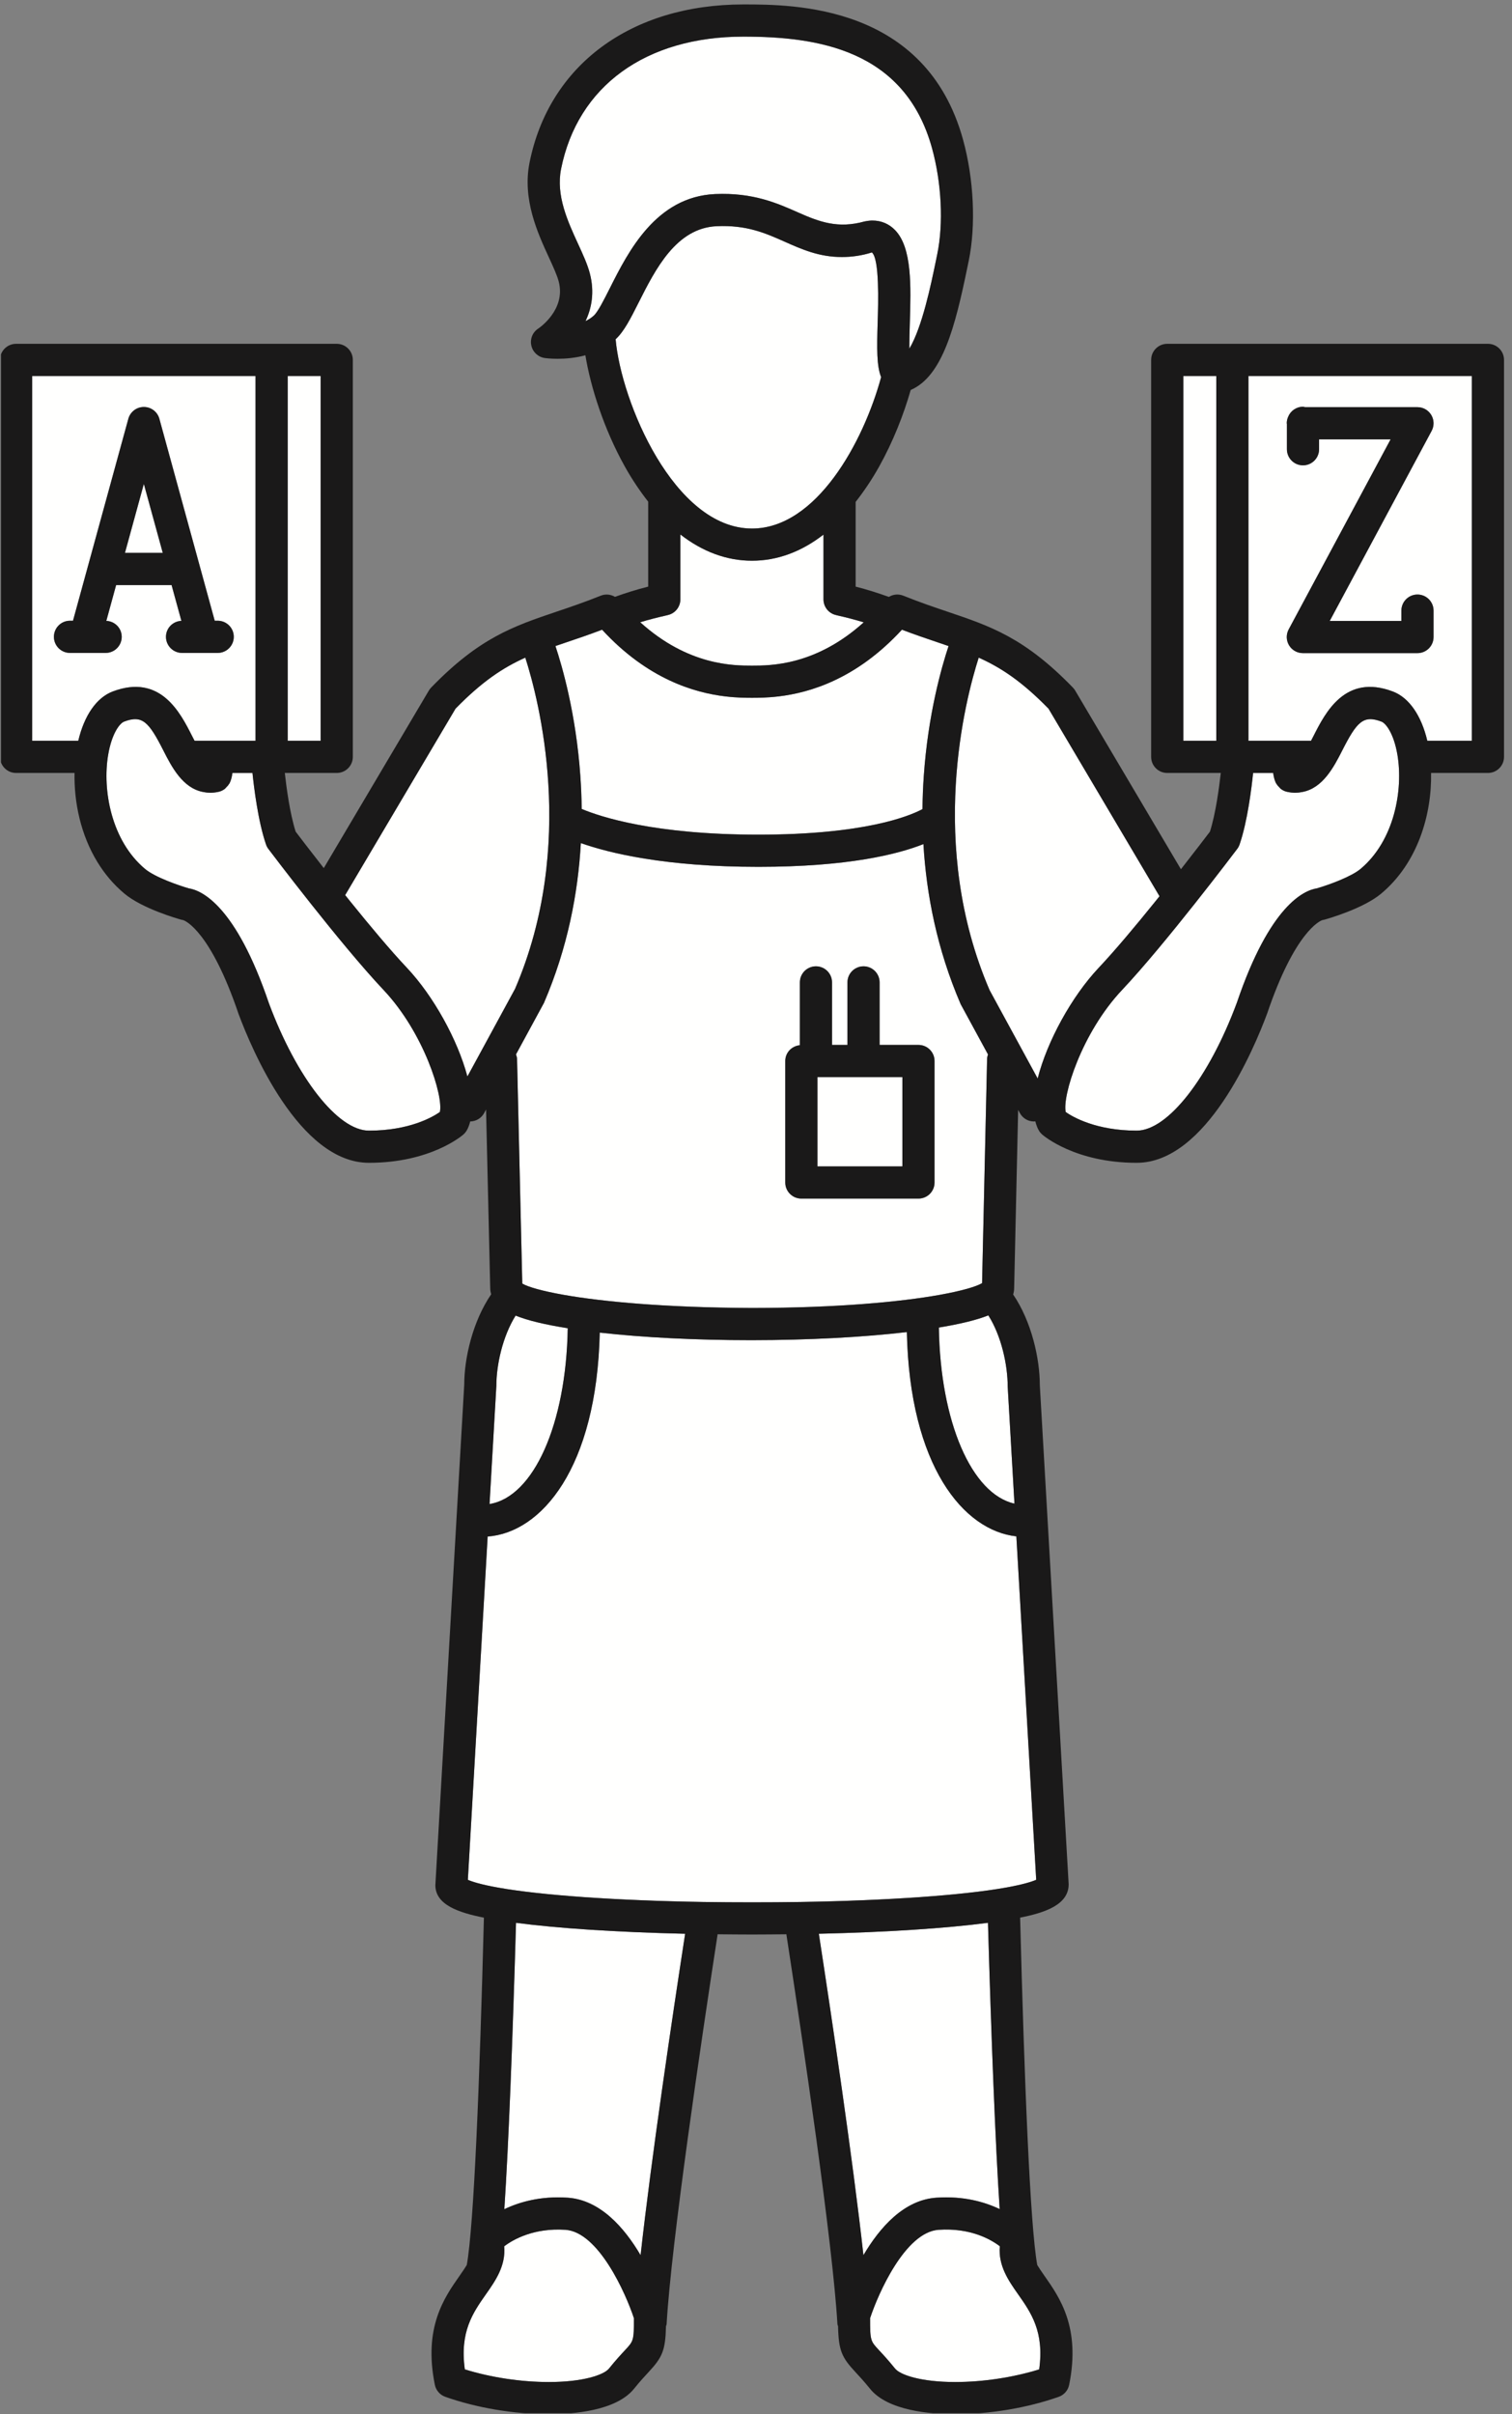 <?xml version="1.0" encoding="UTF-8"?>
<!DOCTYPE svg PUBLIC "-//W3C//DTD SVG 1.1//EN" "http://www.w3.org/Graphics/SVG/1.1/DTD/svg11.dtd">
<svg version="1.1" xmlns="http://www.w3.org/2000/svg" xmlns:xlink="http://www.w3.org/1999/xlink" x="0" y="0" width="94" height="150" viewBox="0, 0, 94, 150">
  <rect x="0" y="0" width="94" height="150" fill="#808080" stroke="none"/>
  <defs>
    <clipPath id="Clip_1">
      <path d="M0.06,0.276 L93.504,0.276 L93.504,149.94 L0.06,149.94 z"/>
    </clipPath>
  </defs>
  <g id="Layer_1">
    <path d="M50.819,66.922 L56.099,66.922 L56.099,72.471 L50.819,72.471 z" fill="#FFFFFE"/>
    <path d="M58.1,65.923 L58.1,73.471 C58.1,74.024 57.652,74.471 57.1,74.471 L49.819,74.471 C49.267,74.471 48.819,74.024 48.819,73.471 L48.819,65.923 C48.819,65.403 49.22,64.99 49.727,64.941 L49.727,61.039 C49.727,60.486 50.174,60.039 50.727,60.039 C51.279,60.039 51.727,60.486 51.727,61.039 L51.727,64.923 L52.685,64.923 L52.685,61.039 C52.685,60.486 53.132,60.039 53.685,60.039 C54.237,60.039 54.685,60.486 54.685,61.039 L54.685,64.923 L57.1,64.923 C57.652,64.923 58.1,65.37 58.1,65.923 z M47.149,53.859 C41.36,53.859 37.886,53.008 36.111,52.383 C35.937,55.477 35.296,58.878 33.818,62.311 L32.079,65.512 C32.11,65.604 32.143,65.696 32.145,65.797 L32.47,79.752 C32.831,79.962 33.702,80.215 35.065,80.455 C37.449,80.873 41.35,81.246 46.757,81.267 C52.116,81.262 56.004,80.882 58.396,80.456 C59.799,80.206 60.69,79.94 61.055,79.725 L61.367,65.771 C61.37,65.68 61.399,65.599 61.424,65.516 L59.725,62.393 C58.24,58.949 57.591,55.542 57.408,52.446 C55.802,53.083 52.704,53.859 47.149,53.859" fill="#FFFFFE"/>
    <path d="M36.163,50.262 C37.34,50.757 40.688,51.859 47.149,51.859 C53.756,51.859 56.536,50.707 57.351,50.271 C57.356,49.557 57.386,48.868 57.432,48.203 C57.696,44.385 58.537,41.447 58.971,40.141 C58.745,40.063 58.52,39.986 58.28,39.905 C57.614,39.68 56.879,39.432 56.072,39.125 C53.239,42.204 50.325,43.04 48.418,43.268 C47.703,43.354 47.126,43.357 46.753,43.357 C46.753,43.357 46.753,43.357 46.752,43.357 C46.379,43.357 45.801,43.354 45.087,43.268 C43.179,43.04 40.265,42.204 37.432,39.125 C36.625,39.431 35.89,39.68 35.225,39.904 C34.985,39.985 34.759,40.062 34.532,40.14 C34.967,41.446 35.811,44.387 36.079,48.2 C36.126,48.863 36.156,49.55 36.163,50.262" fill="#FFFFFE"/>
    <path d="M46.752,41.357 C46.753,41.357 46.753,41.357 46.753,41.357 C47.905,41.357 50.719,41.355 53.696,38.667 C53.174,38.507 52.632,38.365 52.076,38.241 C52.043,38.234 52.014,38.223 51.981,38.216 C51.523,38.116 51.195,37.71 51.195,37.24 L51.195,33.217 C49.822,34.28 48.329,34.839 46.752,34.839 C45.171,34.839 43.674,34.277 42.298,33.209 L42.298,37.24 C42.298,37.709 41.972,38.115 41.513,38.216 C41.488,38.222 41.467,38.229 41.441,38.235 C40.863,38.364 40.318,38.505 39.801,38.661 C42.78,41.355 45.599,41.357 46.752,41.357" fill="#FFFFFE"/>
    <path d="M71.784,56.06 C71.886,55.934 71.986,55.81 72.086,55.685 L65.185,44.03 C63.524,42.332 62.228,41.48 60.846,40.861 C60.025,43.423 57.636,52.497 61.522,61.52 L64.511,67.009 C65.097,64.7 66.623,61.915 68.305,60.132 C69.321,59.055 70.598,57.529 71.784,56.06" fill="#FFFFFE"/>
    <path d="M58.221,136.546 C59.908,136.434 61.202,136.806 62.149,137.255 C61.877,133.15 61.627,126.6 61.421,119.468 C58.812,119.812 55.121,120.052 50.907,120.149 C51.716,125.402 53.014,134.12 53.679,140.118 C54.69,138.403 56.195,136.68 58.221,136.546" fill="#FFFFFE"/>
    <path d="M31.354,137.261 C32.302,136.811 33.599,136.436 35.283,136.546 C37.308,136.681 38.814,138.404 39.825,140.119 C40.487,134.13 41.783,125.422 42.594,120.149 C38.381,120.052 34.691,119.813 32.081,119.469 C31.875,126.605 31.625,133.158 31.354,137.261" fill="#FFFFFE"/>
    <path d="M35.15,138.542 C33.19,138.414 31.909,139.14 31.347,139.567 C31.452,140.782 30.798,141.712 30.211,142.546 C29.405,143.692 28.574,144.875 28.898,147.214 C30.517,147.716 32.388,148 34.123,148 C36.226,148 37.534,147.565 37.86,147.163 C38.275,146.647 38.598,146.299 38.85,146.029 C39.391,145.448 39.409,145.428 39.41,144.034 C38.907,142.507 37.214,138.679 35.15,138.542" fill="#FFFFFE"/>
    <path d="M62.158,139.564 C61.598,139.136 60.326,138.409 58.354,138.542 C56.282,138.679 54.594,142.507 54.094,144.033 C54.095,145.428 54.113,145.449 54.654,146.03 C54.906,146.299 55.229,146.647 55.645,147.163 C55.971,147.566 57.278,148 59.38,148 C61.114,148 62.986,147.716 64.605,147.214 C64.93,144.875 64.099,143.693 63.294,142.547 C62.706,141.712 62.052,140.781 62.158,139.564" fill="#FFFFFE"/>
    <path d="M61.445,81.727 C60.712,82.017 59.7,82.263 58.369,82.483 C58.457,88.35 60.407,92.831 63.068,93.423 L62.647,86.149 C62.646,84.82 62.264,83.024 61.445,81.727" fill="#FFFFFE"/>
    <path d="M56.378,82.765 C53.64,83.086 50.287,83.264 46.758,83.267 C46.729,83.267 46.7,83.267 46.671,83.267 C43.235,83.267 39.973,83.101 37.287,82.798 C37.097,91.23 33.649,95.226 30.318,95.468 L29.087,116.797 C29.331,116.904 29.862,117.084 30.97,117.281 C33.639,117.757 38.289,118.084 43.727,118.174 C45.735,118.202 47.77,118.202 49.771,118.174 C55.207,118.084 59.856,117.757 62.525,117.281 C63.642,117.082 64.176,116.902 64.42,116.795 L63.186,95.457 C59.902,95.098 56.557,91.084 56.378,82.765" fill="#FFFFFE"/>
    <path d="M35.296,82.526 C33.88,82.301 32.815,82.047 32.055,81.741 C31.239,83.045 30.859,84.825 30.859,86.091 L30.435,93.448 C33.171,93.007 35.197,88.49 35.296,82.526" fill="#FFFFFE"/>
    <path d="M46.752,32.839 C50.743,32.839 53.676,27.487 54.778,23.433 C54.501,22.741 54.513,21.675 54.564,20.01 C54.6,18.837 54.685,16.089 54.205,15.684 C53.596,15.878 52.961,15.97 52.337,15.97 C50.927,15.97 49.85,15.492 48.808,15.029 C47.584,14.485 46.429,13.97 44.552,14.055 C42.039,14.167 40.745,16.733 39.705,18.796 C39.198,19.801 38.797,20.596 38.273,21.079 C38.613,24.953 41.907,32.839 46.752,32.839" fill="#FFFFFE"/>
    <path d="M44.464,12.057 C46.811,11.957 48.311,12.619 49.62,13.201 C50.965,13.798 52.107,14.215 53.742,13.761 C53.977,13.714 54.112,13.703 54.241,13.703 C54.783,13.703 55.269,13.908 55.645,14.296 C56.708,15.391 56.634,17.771 56.563,20.072 C56.549,20.546 56.53,21.147 56.535,21.661 C57.333,20.33 57.886,17.649 58.185,16.198 L58.267,15.799 C58.662,13.891 58.539,11.368 57.945,9.214 C56.252,3.064 50.787,2.276 46.216,2.276 C40.146,2.276 35.909,5.351 34.881,10.501 C34.554,12.142 35.292,13.747 35.943,15.162 C36.243,15.814 36.526,16.43 36.673,17 C36.975,18.17 36.777,19.162 36.402,19.951 C36.588,19.862 36.764,19.749 36.918,19.608 C37.174,19.374 37.553,18.622 37.919,17.895 C39.058,15.635 40.78,12.22 44.464,12.057" fill="#FFFFFE"/>
    <path d="M16.684,52.745 C16.621,52.661 16.571,52.567 16.537,52.466 C16.04,51.019 15.786,48.905 15.696,48.026 L14.45,48.026 C14.417,48.267 14.366,48.48 14.272,48.668 C14.265,48.682 14.25,48.69 14.242,48.705 C14.194,48.79 14.129,48.86 14.059,48.927 C14.028,48.957 14.007,48.993 13.973,49.018 C13.862,49.1 13.736,49.165 13.593,49.196 C13.41,49.236 13.228,49.257 13.051,49.257 C13.051,49.257 13.051,49.257 13.05,49.257 C13.036,49.257 13.023,49.252 13.009,49.252 C12.875,49.251 12.752,49.229 12.629,49.207 C12.627,49.207 12.625,49.207 12.624,49.206 C11.36,48.968 10.676,47.656 10.157,46.632 C9.246,44.836 8.842,44.411 7.718,44.834 C7.441,44.938 6.948,45.575 6.724,46.901 C6.356,49.084 6.918,52.234 9.021,53.991 C9.655,54.52 11.161,55.029 11.736,55.196 C12.532,55.319 14.655,56.252 16.716,62.328 C18.446,66.98 21.007,70.248 22.935,70.248 C25.448,70.248 26.892,69.408 27.345,69.093 C27.576,68.14 26.374,64.188 23.843,61.506 C21.149,58.652 16.865,52.984 16.684,52.745" fill="#FFFFFE"/>
    <path d="M32.658,40.861 C31.276,41.48 29.98,42.333 28.32,44.03 L21.459,55.615 C21.568,55.751 21.677,55.885 21.787,56.023 C22.982,57.503 24.272,59.047 25.297,60.132 C26.948,61.883 28.45,64.601 29.058,66.884 L29.625,65.844 L32.021,61.438 C35.873,52.485 33.479,43.42 32.658,40.861" fill="#FFFFFE"/>
    <path d="M17.886,23.362 L19.935,23.362 L19.935,46.026 L17.886,46.026 z" fill="#FFFFFE"/>
    <path d="M8.943,30.067 L7.768,34.352 L10.119,34.352 L8.943,30.067" fill="#FFFFFE"/>
    <path d="M4.352,40.567 C3.799,40.567 3.352,40.12 3.352,39.567 C3.352,39.014 3.799,38.567 4.352,38.567 L4.538,38.567 L7.979,26.021 C8.098,25.587 8.493,25.286 8.943,25.286 C9.394,25.286 9.789,25.587 9.908,26.021 L13.349,38.567 L13.534,38.567 C14.086,38.567 14.534,39.014 14.534,39.567 C14.534,40.12 14.086,40.567 13.534,40.567 L11.318,40.567 C10.766,40.567 10.318,40.12 10.318,39.567 C10.318,39.029 10.745,38.598 11.277,38.575 L10.667,36.352 L7.219,36.352 L6.61,38.576 C7.141,38.599 7.567,39.029 7.567,39.567 C7.567,40.12 7.12,40.567 6.567,40.567 L4.352,40.567 z M11.941,45.727 C11.996,45.837 12.045,45.93 12.096,46.026 L15.886,46.026 L15.886,23.362 L2,23.362 L2,46.026 L4.866,46.026 C5.239,44.45 6.003,43.343 7.01,42.962 C9.974,41.846 11.205,44.275 11.941,45.727" fill="#FFFFFE"/>
    <path d="M73.566,23.362 L75.616,23.362 L75.616,46.026 L73.566,46.026 z" fill="#FFFFFE"/>
    <path d="M88.981,25.785 C89.162,26.086 89.17,26.461 89.004,26.771 L82.669,38.58 L87.123,38.58 L87.123,37.939 C87.123,37.386 87.571,36.939 88.123,36.939 C88.675,36.939 89.123,37.386 89.123,37.939 L89.123,39.58 C89.123,40.132 88.675,40.58 88.123,40.58 L80.997,40.58 C80.645,40.58 80.32,40.395 80.139,40.093 C79.958,39.792 79.95,39.417 80.116,39.107 L86.452,27.299 L82.006,27.299 L82.006,27.913 C82.006,28.465 81.558,28.913 81.006,28.913 C80.454,28.913 80.006,28.465 80.006,27.913 L80.006,26.342 C80.005,26.327 79.997,26.314 79.997,26.298 C79.997,26.157 80.028,26.024 80.081,25.902 C80.228,25.534 80.585,25.272 81.006,25.272 C81.052,25.272 81.092,25.293 81.137,25.298 L88.123,25.298 C88.475,25.298 88.801,25.483 88.981,25.785 z M77.616,23.362 L77.616,46.026 L81.506,46.026 C81.556,45.93 81.605,45.837 81.661,45.727 C82.398,44.274 83.629,41.844 86.591,42.964 C87.598,43.344 88.362,44.45 88.735,46.026 L91.504,46.026 L91.504,23.362 L77.616,23.362" fill="#FFFFFE"/>
    <path d="M85.883,44.835 C84.761,44.411 84.355,44.837 83.445,46.632 C82.926,47.655 82.239,48.966 80.977,49.205 L80.978,49.206 C80.97,49.208 80.96,49.208 80.952,49.21 C80.837,49.229 80.721,49.251 80.596,49.251 C80.58,49.252 80.567,49.257 80.551,49.257 C80.373,49.257 80.191,49.236 80.008,49.196 C79.865,49.165 79.738,49.099 79.627,49.016 C79.595,48.993 79.575,48.959 79.546,48.931 C79.474,48.862 79.408,48.79 79.359,48.703 C79.351,48.688 79.336,48.68 79.329,48.666 C79.236,48.479 79.185,48.266 79.151,48.026 L77.905,48.026 C77.815,48.905 77.562,51.02 77.065,52.466 C77.031,52.567 76.981,52.661 76.917,52.745 C76.736,52.984 72.453,58.651 69.76,61.506 C67.228,64.188 66.025,68.138 66.257,69.095 C66.702,69.405 68.148,70.248 70.668,70.248 C72.595,70.248 75.156,66.98 76.895,62.3 C78.947,56.249 81.07,55.318 81.865,55.196 C82.645,54.971 84.01,54.466 84.58,53.991 L84.581,53.991 C85.632,53.112 86.299,51.885 86.656,50.606 C87.013,49.326 87.062,47.993 86.877,46.901 C86.653,45.576 86.16,44.939 85.883,44.835" fill="#FFFFFE"/>
    <path d="M50.819,66.922 L56.099,66.922 L56.099,72.471 L50.819,72.471 z M54.685,64.923 L54.685,61.039 C54.685,60.486 54.237,60.039 53.685,60.039 C53.132,60.039 52.685,60.486 52.685,61.039 L52.685,64.923 L51.727,64.923 L51.727,61.039 C51.727,60.486 51.279,60.039 50.727,60.039 C50.174,60.039 49.727,60.486 49.727,61.039 L49.727,64.941 C49.22,64.99 48.819,65.403 48.819,65.923 L48.819,73.471 C48.819,74.024 49.267,74.471 49.819,74.471 L57.1,74.471 C57.652,74.471 58.1,74.024 58.1,73.471 L58.1,65.923 C58.1,65.37 57.652,64.923 57.1,64.923 L54.685,64.923" fill="#1A1919"/>
    <g clip-path="url(#Clip_1)">
      <path d="M8.943,30.067 L10.119,34.352 L7.768,34.352 L8.943,30.067 z M7.567,39.567 C7.567,39.029 7.141,38.599 6.61,38.576 L7.219,36.352 L10.667,36.352 L11.277,38.575 C10.745,38.598 10.318,39.029 10.318,39.567 C10.318,40.12 10.766,40.567 11.318,40.567 L13.534,40.567 C14.086,40.567 14.534,40.12 14.534,39.567 C14.534,39.014 14.086,38.567 13.534,38.567 L13.349,38.567 L9.908,26.021 C9.789,25.587 9.394,25.286 8.943,25.286 C8.493,25.286 8.098,25.587 7.979,26.021 L4.538,38.567 L4.352,38.567 C3.799,38.567 3.352,39.014 3.352,39.567 C3.352,40.12 3.799,40.567 4.352,40.567 L6.567,40.567 C7.12,40.567 7.567,40.12 7.567,39.567" fill="#1A1919"/>
      <path d="M91.504,46.026 L88.735,46.026 C88.362,44.45 87.598,43.344 86.591,42.964 C83.629,41.844 82.398,44.274 81.661,45.727 C81.605,45.837 81.556,45.93 81.506,46.026 L77.616,46.026 L77.616,23.362 L91.504,23.362 L91.504,46.026 z M86.656,50.606 C86.299,51.885 85.632,53.112 84.581,53.991 L84.58,53.991 C84.01,54.466 82.645,54.971 81.865,55.196 C81.07,55.318 78.947,56.249 76.895,62.3 C75.156,66.98 72.595,70.248 70.668,70.248 C68.148,70.248 66.702,69.405 66.257,69.095 C66.025,68.138 67.228,64.188 69.76,61.506 C72.453,58.651 76.736,52.984 76.917,52.745 C76.981,52.661 77.031,52.567 77.065,52.466 C77.562,51.02 77.815,48.905 77.905,48.026 L79.151,48.026 C79.185,48.266 79.236,48.479 79.329,48.666 C79.336,48.68 79.351,48.688 79.359,48.703 C79.408,48.79 79.474,48.862 79.546,48.931 C79.575,48.959 79.595,48.993 79.627,49.016 C79.738,49.099 79.865,49.165 80.008,49.196 C80.191,49.236 80.373,49.257 80.551,49.257 C80.567,49.257 80.58,49.252 80.596,49.251 C80.721,49.251 80.837,49.229 80.952,49.21 C80.96,49.208 80.97,49.208 80.978,49.206 L80.977,49.205 C82.239,48.966 82.926,47.655 83.445,46.632 C84.355,44.837 84.761,44.411 85.883,44.835 C86.16,44.939 86.653,45.576 86.877,46.901 C87.062,47.993 87.013,49.326 86.656,50.606 z M64.511,67.009 L61.522,61.52 C57.636,52.497 60.025,43.423 60.846,40.861 C62.228,41.48 63.524,42.332 65.185,44.03 L72.086,55.685 C71.986,55.81 71.886,55.934 71.784,56.06 C70.598,57.529 69.321,59.055 68.305,60.132 C66.623,61.915 65.097,64.7 64.511,67.009 z M63.068,93.423 C60.407,92.831 58.457,88.35 58.369,82.483 C59.7,82.263 60.712,82.017 61.445,81.727 C62.264,83.024 62.646,84.82 62.647,86.149 L63.068,93.423 z M64.42,116.795 C64.176,116.902 63.642,117.082 62.525,117.281 C59.856,117.757 55.207,118.084 49.771,118.174 C47.77,118.202 45.735,118.202 43.727,118.174 C38.289,118.084 33.639,117.757 30.97,117.281 C29.862,117.084 29.331,116.904 29.087,116.797 L30.318,95.468 C33.649,95.226 37.097,91.23 37.287,82.798 C39.973,83.101 43.235,83.267 46.671,83.267 C46.7,83.267 46.729,83.267 46.758,83.267 C50.287,83.264 53.64,83.086 56.378,82.765 C56.557,91.084 59.902,95.098 63.186,95.457 L64.42,116.795 z M64.605,147.214 C62.986,147.716 61.114,148 59.38,148 C57.278,148 55.971,147.566 55.645,147.163 C55.229,146.647 54.906,146.299 54.654,146.03 C54.113,145.449 54.095,145.428 54.094,144.033 C54.594,142.507 56.282,138.679 58.354,138.542 C60.326,138.409 61.598,139.136 62.158,139.564 C62.052,140.781 62.706,141.712 63.294,142.547 C64.099,143.693 64.93,144.875 64.605,147.214 z M53.679,140.118 C53.014,134.12 51.716,125.402 50.907,120.149 C55.121,120.052 58.812,119.812 61.421,119.468 C61.627,126.6 61.877,133.15 62.149,137.255 C61.202,136.806 59.908,136.434 58.221,136.546 C56.195,136.68 54.69,138.403 53.679,140.118 z M39.825,140.119 C38.814,138.404 37.308,136.681 35.283,136.546 C33.599,136.436 32.302,136.811 31.354,137.261 C31.625,133.158 31.875,126.605 32.081,119.469 C34.691,119.813 38.381,120.052 42.594,120.149 C41.783,125.422 40.487,134.13 39.825,140.119 z M38.85,146.029 C38.598,146.299 38.275,146.647 37.86,147.163 C37.534,147.565 36.226,148 34.123,148 C32.388,148 30.517,147.716 28.898,147.214 C28.574,144.875 29.405,143.692 30.211,142.546 C30.798,141.712 31.452,140.782 31.347,139.567 C31.909,139.14 33.19,138.414 35.15,138.542 C37.214,138.679 38.907,142.507 39.41,144.034 C39.409,145.428 39.391,145.448 38.85,146.029 z M30.859,86.091 C30.859,84.825 31.239,83.045 32.055,81.741 C32.815,82.047 33.88,82.301 35.296,82.526 C35.197,88.49 33.171,93.007 30.435,93.448 L30.859,86.091 z M29.625,65.844 L29.058,66.884 C28.45,64.601 26.948,61.883 25.297,60.132 C24.272,59.047 22.982,57.503 21.787,56.023 C21.677,55.885 21.568,55.751 21.459,55.615 L28.32,44.03 C29.98,42.333 31.276,41.48 32.658,40.861 C33.479,43.42 35.873,52.485 32.021,61.438 L29.625,65.844 z M27.345,69.093 C26.892,69.408 25.448,70.248 22.935,70.248 C21.007,70.248 18.446,66.98 16.716,62.328 C14.655,56.252 12.532,55.319 11.736,55.196 C11.161,55.029 9.655,54.52 9.021,53.991 C6.918,52.234 6.356,49.084 6.724,46.901 C6.948,45.575 7.441,44.938 7.718,44.834 C8.842,44.411 9.246,44.836 10.157,46.632 C10.676,47.656 11.36,48.968 12.624,49.206 C12.625,49.207 12.627,49.207 12.629,49.207 C12.752,49.229 12.875,49.251 13.009,49.252 C13.023,49.252 13.036,49.257 13.05,49.257 C13.051,49.257 13.051,49.257 13.051,49.257 C13.228,49.257 13.41,49.236 13.593,49.196 C13.736,49.165 13.862,49.1 13.973,49.018 C14.007,48.993 14.028,48.957 14.059,48.927 C14.129,48.86 14.194,48.79 14.242,48.705 C14.25,48.69 14.265,48.682 14.272,48.668 C14.366,48.48 14.417,48.267 14.45,48.026 L15.696,48.026 C15.786,48.905 16.04,51.019 16.537,52.466 C16.571,52.567 16.621,52.661 16.684,52.745 C16.865,52.984 21.149,58.652 23.843,61.506 C26.374,64.188 27.576,68.14 27.345,69.093 z M4.866,46.026 L2,46.026 L2,23.362 L15.886,23.362 L15.886,46.026 L12.096,46.026 C12.045,45.93 11.996,45.837 11.941,45.727 C11.205,44.275 9.974,41.846 7.01,42.962 C6.003,43.343 5.239,44.45 4.866,46.026 z M59.725,62.393 L61.424,65.516 C61.399,65.599 61.37,65.68 61.367,65.771 L61.055,79.725 C60.69,79.94 59.799,80.206 58.396,80.456 C56.004,80.882 52.116,81.262 46.757,81.267 C41.35,81.246 37.449,80.873 35.065,80.455 C33.702,80.215 32.831,79.962 32.47,79.752 L32.145,65.797 C32.143,65.696 32.11,65.604 32.079,65.512 L33.818,62.311 C35.296,58.878 35.937,55.477 36.111,52.383 C37.886,53.008 41.36,53.859 47.149,53.859 C52.704,53.859 55.802,53.083 57.408,52.446 C57.591,55.542 58.24,58.949 59.725,62.393 z M35.225,39.904 C35.89,39.68 36.625,39.431 37.432,39.125 C40.265,42.204 43.179,43.04 45.087,43.268 C45.801,43.354 46.379,43.357 46.752,43.357 C46.753,43.357 46.753,43.357 46.753,43.357 C47.126,43.357 47.703,43.354 48.418,43.268 C50.325,43.04 53.239,42.204 56.072,39.125 C56.879,39.432 57.614,39.68 58.28,39.905 C58.52,39.986 58.745,40.063 58.971,40.141 C58.537,41.447 57.696,44.385 57.432,48.203 C57.386,48.868 57.356,49.557 57.351,50.271 C56.536,50.707 53.756,51.859 47.149,51.859 C40.688,51.859 37.34,50.757 36.163,50.262 C36.156,49.55 36.126,48.863 36.079,48.2 C35.811,44.387 34.967,41.446 34.532,40.14 C34.759,40.062 34.985,39.985 35.225,39.904 z M41.441,38.235 C41.467,38.229 41.488,38.222 41.513,38.216 C41.972,38.115 42.298,37.709 42.298,37.24 L42.298,33.209 C43.674,34.277 45.171,34.839 46.752,34.839 C48.329,34.839 49.822,34.28 51.195,33.217 L51.195,37.24 C51.195,37.71 51.523,38.116 51.981,38.216 C52.014,38.223 52.043,38.234 52.076,38.241 C52.632,38.365 53.174,38.507 53.696,38.667 C50.719,41.355 47.905,41.357 46.753,41.357 C46.753,41.357 46.753,41.357 46.752,41.357 C45.599,41.357 42.78,41.355 39.801,38.661 C40.318,38.505 40.863,38.364 41.441,38.235 z M38.273,21.079 C38.797,20.596 39.198,19.801 39.705,18.796 C40.745,16.733 42.039,14.167 44.552,14.055 C46.429,13.97 47.584,14.485 48.808,15.029 C49.85,15.492 50.927,15.97 52.337,15.97 C52.961,15.97 53.596,15.878 54.205,15.684 C54.685,16.089 54.6,18.837 54.564,20.01 C54.513,21.675 54.501,22.741 54.778,23.433 C53.676,27.487 50.743,32.839 46.752,32.839 C41.907,32.839 38.613,24.953 38.273,21.079 z M36.918,19.608 C36.764,19.749 36.588,19.862 36.402,19.951 C36.777,19.162 36.975,18.17 36.673,17 C36.526,16.43 36.243,15.814 35.943,15.162 C35.292,13.747 34.554,12.142 34.881,10.501 C35.909,5.351 40.146,2.276 46.216,2.276 C50.787,2.276 56.252,3.064 57.945,9.214 C58.539,11.368 58.662,13.891 58.267,15.799 L58.185,16.198 C57.886,17.649 57.333,20.33 56.535,21.661 C56.53,21.147 56.549,20.546 56.563,20.072 C56.634,17.771 56.708,15.391 55.645,14.296 C55.269,13.908 54.783,13.703 54.241,13.703 C54.112,13.703 53.977,13.714 53.742,13.761 C52.107,14.215 50.965,13.798 49.62,13.201 C48.311,12.619 46.811,11.957 44.464,12.057 C40.78,12.22 39.058,15.635 37.919,17.895 C37.553,18.622 37.174,19.374 36.918,19.608 z M17.886,23.362 L19.935,23.362 L19.935,46.026 L17.886,46.026 z M73.566,23.362 L75.616,23.362 L75.616,46.026 L73.566,46.026 z M92.504,21.362 L72.566,21.362 C72.014,21.362 71.566,21.809 71.566,22.362 L71.566,47.026 C71.566,47.579 72.014,48.026 72.566,48.026 L75.894,48.026 C75.8,48.883 75.586,50.523 75.222,51.67 C74.977,51.994 74.296,52.885 73.417,54.007 L66.845,42.908 C66.805,42.84 66.757,42.778 66.702,42.721 C63.701,39.625 61.591,38.912 58.919,38.009 C58.063,37.72 57.177,37.422 56.157,37.011 C55.857,36.89 55.525,36.924 55.26,37.087 C54.597,36.85 53.914,36.63 53.195,36.449 L53.195,31.185 C53.709,30.528 54.203,29.802 54.664,28.975 C55.528,27.426 56.182,25.753 56.618,24.23 C58.599,23.376 59.388,20.27 60.143,16.601 L60.225,16.206 C60.68,14.005 60.546,11.124 59.873,8.682 C57.559,0.276 49.318,0.276 46.216,0.276 C39.226,0.276 34.131,4.044 32.92,10.11 C32.466,12.388 33.425,14.474 34.126,15.998 C34.388,16.567 34.635,17.104 34.737,17.5 C35.187,19.246 33.528,20.371 33.462,20.415 C33.112,20.64 32.943,21.059 33.031,21.466 C33.119,21.874 33.452,22.183 33.864,22.245 C33.864,22.245 34.183,22.292 34.667,22.292 C35.172,22.292 35.779,22.24 36.393,22.075 C36.714,24.036 37.538,26.643 38.839,28.975 C39.297,29.796 39.788,30.518 40.298,31.171 L40.298,36.448 C39.561,36.633 38.884,36.849 38.231,37.083 C37.968,36.926 37.642,36.893 37.347,37.011 C36.327,37.422 35.441,37.72 34.585,38.009 C31.913,38.912 29.803,39.625 26.802,42.722 C26.748,42.778 26.7,42.84 26.66,42.908 L20.129,53.936 C19.278,52.848 18.62,51.987 18.38,51.67 C18.016,50.526 17.801,48.884 17.707,48.026 L20.935,48.026 C21.487,48.026 21.935,47.579 21.935,47.026 L21.935,22.362 C21.935,21.809 21.487,21.362 20.935,21.362 L1,21.362 C0.448,21.362 0,21.809 0,22.362 L0,47.026 C0,47.579 0.448,48.026 1,48.026 L4.633,48.026 C4.599,49.839 5.012,51.858 6.057,53.563 C6.501,54.289 7.058,54.958 7.739,55.526 C7.739,55.526 7.74,55.526 7.74,55.527 C8.849,56.452 11.026,57.075 11.27,57.143 C11.312,57.155 11.354,57.164 11.397,57.17 C11.539,57.219 13.096,57.88 14.831,62.998 C15.638,65.168 18.607,72.248 22.935,72.248 C26.766,72.248 28.731,70.558 28.813,70.486 C28.886,70.422 28.949,70.347 29.001,70.264 C29.106,70.095 29.177,69.893 29.234,69.678 C29.583,69.673 29.919,69.487 30.098,69.158 L30.218,68.938 L30.477,80.047 C30.477,80.177 30.503,80.298 30.535,80.418 C29.385,82.1 28.86,84.394 28.861,86.034 L27.066,117.129 C27.066,118.36 28.541,118.841 30.084,119.148 C29.823,129.278 29.464,138.269 29.019,140.731 C28.901,140.922 28.758,141.135 28.575,141.395 C27.621,142.753 26.314,144.61 27.034,148.173 C27.104,148.518 27.35,148.8 27.681,148.918 C29.622,149.605 31.969,150 34.123,150 C35.624,150 38.305,149.794 39.416,148.419 C39.793,147.951 40.086,147.636 40.314,147.391 C41.173,146.468 41.369,146.048 41.403,144.536 C41.413,144.489 41.44,144.45 41.443,144.402 C41.735,139.34 43.591,126.834 44.614,120.18 C45.325,120.187 46.037,120.195 46.75,120.195 C47.465,120.195 48.176,120.187 48.888,120.18 C49.906,126.8 51.767,139.334 52.062,144.402 C52.065,144.448 52.092,144.487 52.101,144.532 C52.134,146.048 52.33,146.468 53.191,147.393 C53.419,147.637 53.712,147.952 54.089,148.419 C55.198,149.794 57.88,150 59.38,150 C61.533,150 63.881,149.605 65.823,148.918 C66.154,148.8 66.4,148.518 66.469,148.173 C67.189,144.61 65.883,142.753 64.93,141.396 C64.746,141.135 64.603,140.922 64.485,140.73 C64.04,138.275 63.682,129.281 63.42,119.146 C64.965,118.839 66.439,118.35 66.438,117.071 L64.646,86.091 C64.646,84.396 64.127,82.103 62.987,80.43 C63.023,80.305 63.049,80.178 63.049,80.041 L63.297,68.959 L63.405,69.158 C63.586,69.492 63.929,69.68 64.284,69.68 C64.311,69.68 64.338,69.673 64.365,69.67 C64.421,69.889 64.493,70.093 64.6,70.265 C64.651,70.348 64.715,70.423 64.788,70.487 C64.87,70.559 66.836,72.248 70.668,72.248 C74.996,72.248 77.963,65.168 78.779,62.97 C80.505,57.88 82.062,57.219 82.203,57.17 C82.246,57.164 82.288,57.155 82.33,57.143 C82.575,57.075 84.753,56.452 85.863,55.526 C88.142,53.622 89.018,50.612 88.968,48.026 L92.504,48.026 C93.056,48.026 93.504,47.579 93.504,47.026 L93.504,22.362 C93.504,21.809 93.056,21.362 92.504,21.362" fill="#1A1919"/>
    </g>
    <path d="M81.137,25.298 C81.092,25.293 81.052,25.272 81.006,25.272 C80.585,25.272 80.228,25.534 80.081,25.902 C80.028,26.024 79.997,26.157 79.997,26.298 C79.997,26.314 80.005,26.327 80.006,26.342 L80.006,27.913 C80.006,28.465 80.454,28.913 81.006,28.913 C81.558,28.913 82.006,28.465 82.006,27.913 L82.006,27.299 L86.452,27.299 L80.116,39.107 C79.95,39.417 79.958,39.792 80.139,40.093 C80.32,40.395 80.645,40.58 80.997,40.58 L88.123,40.58 C88.675,40.58 89.123,40.132 89.123,39.58 L89.123,37.939 C89.123,37.386 88.675,36.939 88.123,36.939 C87.571,36.939 87.123,37.386 87.123,37.939 L87.123,38.58 L82.669,38.58 L89.004,26.771 C89.17,26.461 89.162,26.086 88.981,25.785 C88.801,25.483 88.475,25.298 88.123,25.298 L81.137,25.298" fill="#1A1919"/>
  </g>
</svg>
